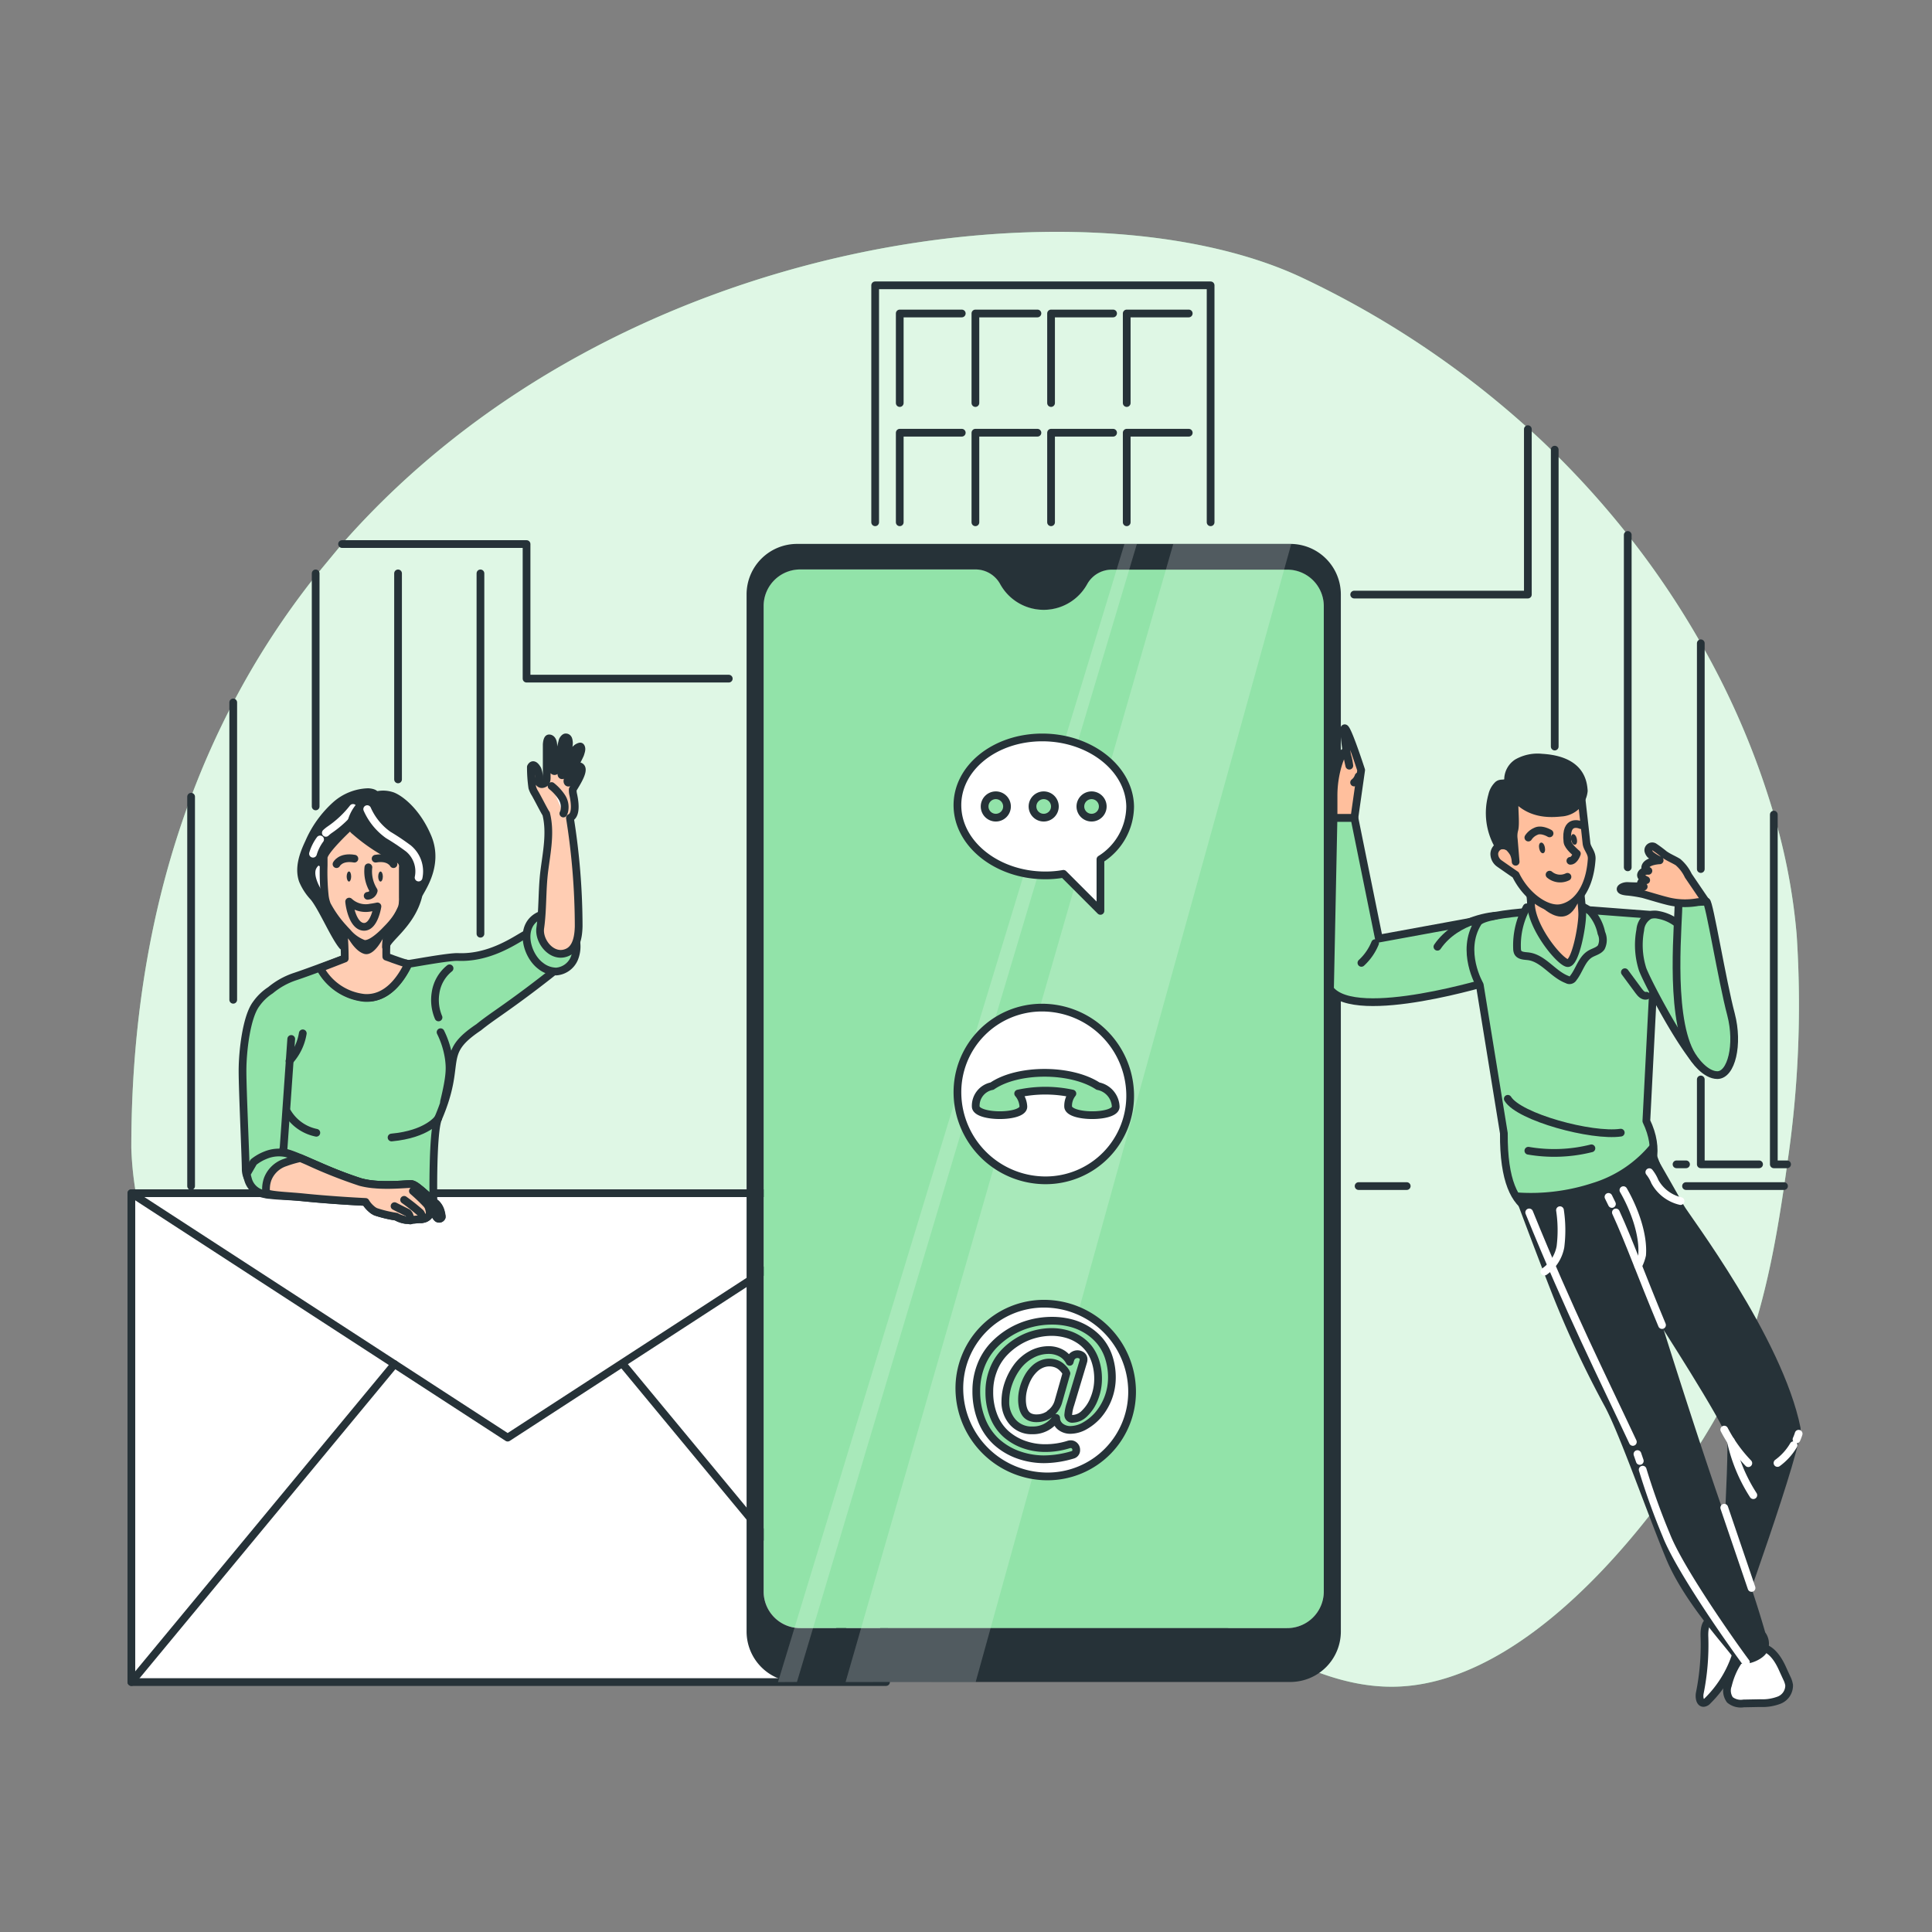<svg xmlns="http://www.w3.org/2000/svg" xmlns:xlink="http://www.w3.org/1999/xlink" width="250" height="250" viewBox="0 0 250 250">
  <rect x="0" y="0" width="250" height="250" fill="#808080" stroke="none"/>
  <defs>
    <clipPath id="clip-path">
      <path id="Path_3373" data-name="Path 3373" d="M364,228.538s-17.77,5.507-21.115,1.157l.454-22.185h2.7l3.172,15.628,14.562-2.667S365.641,226.254,364,228.538Z" transform="translate(-342.89 -207.51)" fill="#fff" stroke="#263238" stroke-linecap="round" stroke-linejoin="round" stroke-width="1"/>
    </clipPath>
    <clipPath id="clip-path-2">
      <path id="Path_3378" data-name="Path 3378" d="M379.725,240.576l3.121,19.213c-.082,12.452,5.859,10.58,9.984,10.544,4.767-.041,12-4.767,8.454-12.125l1.367-26.631-8.306-.632c-2.738-.214-13.956.138-14.848,1.57C377.18,236.232,379.725,240.576,379.725,240.576Z" transform="translate(-378.523 -230.887)" fill="#fff" stroke="#263238" stroke-linecap="round" stroke-linejoin="round" stroke-width="1"/>
    </clipPath>
    <clipPath id="clip-path-3">
      <path id="Path_3383" data-name="Path 3383" d="M431.42,244.156a18.815,18.815,0,0,1-2.713-5.966,15.558,15.558,0,0,0-.928-3.115,5.609,5.609,0,0,0-4.023-2.983,2.121,2.121,0,0,0-1.1.051,2.369,2.369,0,0,0-1.214,1.907,10.33,10.33,0,0,0,.275,5c.342,1.1,4.446,9.086,7.138,12.181C428.621,249.673,430.415,244.457,431.42,244.156Z" transform="translate(-421.256 -232.043)" fill="#fff" stroke="#263238" stroke-linecap="round" stroke-linejoin="round" stroke-width="1"/>
    </clipPath>
    <clipPath id="clip-Contact_Us.">
      <rect width="250" height="250"/>
    </clipPath>
  </defs>
  <g id="Contact_Us." data-name="Contact Us." clip-path="url(#clip-Contact_Us.)">
    <g id="Contact_us-bro_2_" data-name="Contact us-bro (2)" transform="translate(-21.691 -28.803)">
      <g id="freepik--background-simple--inject-46" transform="translate(38.69 58.803)">
        <path id="Path_3312" data-name="Path 3312" d="M65.954,99.185c35.728-40.653,97.068-47.42,124.413-34.361a120.109,120.109,0,0,1,29.171,19.493q1.713,1.53,3.33,3.146A114.022,114.022,0,0,1,232.315,98a110.921,110.921,0,0,1,9.469,14.042,103.321,103.321,0,0,1,9.448,22.165,78.406,78.406,0,0,1,2.947,15.557,139.825,139.825,0,0,1-1.229,29.7q-.184,1.407-.4,2.815c-.036.26-.071.51-.112.78-1.463,9.775-3.534,19.636-8.158,28.161-5.048,9.316-22.66,35.162-41.76,35.83-9.907.352-18.657-6.119-27.636-10.708-14.277-7.281-30.435-8.709-46.191-9.132s-31.7.031-47.058-3.875-30.4-12.875-38.252-27.784a43.079,43.079,0,0,1-4.7-18.213c0-17.239,2.815-32.317,7.73-45.416a106.98,106.98,0,0,1,5.451-12.2,103.784,103.784,0,0,1,10.667-16.4Z" transform="translate(-38.69 -58.803)" fill="#92e3a9"/>
        <g id="Group_2341" data-name="Group 2341" opacity="0.7">
          <path id="Path_3313" data-name="Path 3313" d="M65.954,99.185c35.728-40.653,97.068-47.42,124.413-34.361a120.109,120.109,0,0,1,29.171,19.493q1.713,1.53,3.33,3.146A114.022,114.022,0,0,1,232.315,98a110.921,110.921,0,0,1,9.469,14.042,103.321,103.321,0,0,1,9.448,22.165,78.406,78.406,0,0,1,2.947,15.557,139.825,139.825,0,0,1-1.229,29.7q-.184,1.407-.4,2.815c-.036.26-.071.51-.112.78-1.463,9.775-3.534,19.636-8.158,28.161-5.048,9.316-22.66,35.162-41.76,35.83-9.907.352-18.657-6.119-27.636-10.708-14.277-7.281-30.435-8.709-46.191-9.132s-31.7.031-47.058-3.875-30.4-12.875-38.252-27.784a43.079,43.079,0,0,1-4.7-18.213c0-17.239,2.815-32.317,7.73-45.416a106.98,106.98,0,0,1,5.451-12.2,103.784,103.784,0,0,1,10.667-16.4Z" transform="translate(-38.69 -58.803)" fill="#fff"/>
        </g>
      </g>
      <g id="freepik--Building--inject-46" transform="translate(46.42 65.726)">
        <line id="Line_530" data-name="Line 530" y1="50.382" transform="translate(0 66.173)" fill="none" stroke="#263238" stroke-linecap="round" stroke-linejoin="round" stroke-width="1"/>
        <line id="Line_531" data-name="Line 531" x1="6.226" transform="translate(151.075 116.556)" fill="none" stroke="#263238" stroke-linecap="round" stroke-linejoin="round" stroke-width="1"/>
        <line id="Line_532" data-name="Line 532" x1="12.681" transform="translate(193.442 116.556)" fill="none" stroke="#263238" stroke-linecap="round" stroke-linejoin="round" stroke-width="1"/>
        <path id="Path_3314" data-name="Path 3314" d="M349.02,130.285h22.471V108.88" transform="translate(-198.516 -90.269)" fill="none" stroke="#263238" stroke-linecap="round" stroke-linejoin="round" stroke-width="1"/>
        <path id="Path_3315" data-name="Path 3315" d="M92.16,138.04h23.873v17.413H142.2" transform="translate(-72.626 -104.561)" fill="none" stroke="#263238" stroke-linecap="round" stroke-linejoin="round" stroke-width="1"/>
        <line id="Line_533" data-name="Line 533" y1="38.476" transform="translate(5.451 53.972)" fill="none" stroke="#263238" stroke-linecap="round" stroke-linejoin="round" stroke-width="1"/>
        <line id="Line_534" data-name="Line 534" y2="30.155" transform="translate(16.118 37.273)" fill="none" stroke="#263238" stroke-linecap="round" stroke-linejoin="round" stroke-width="1"/>
        <line id="Line_535" data-name="Line 535" y2="26.657" transform="translate(26.779 37.273)" fill="none" stroke="#263238" stroke-linecap="round" stroke-linejoin="round" stroke-width="1"/>
        <line id="Line_536" data-name="Line 536" y2="46.629" transform="translate(37.441 37.273)" fill="none" stroke="#263238" stroke-linecap="round" stroke-linejoin="round" stroke-width="1"/>
        <path id="Path_3316" data-name="Path 3316" d="M227.45,103.04V72.38h43.407v30.66" transform="translate(-138.933 -72.38)" fill="none" stroke="#263238" stroke-linecap="round" stroke-linejoin="round" stroke-width="1"/>
        <path id="Path_3317" data-name="Path 3317" d="M233.69,91.11V79.52h8.026" transform="translate(-141.992 -75.879)" fill="none" stroke="#263238" stroke-linecap="round" stroke-linejoin="round" stroke-width="1"/>
        <path id="Path_3318" data-name="Path 3318" d="M252.89,91.11V79.52h8.026" transform="translate(-151.402 -75.879)" fill="none" stroke="#263238" stroke-linecap="round" stroke-linejoin="round" stroke-width="1"/>
        <path id="Path_3319" data-name="Path 3319" d="M272.09,91.11V79.52h8.026" transform="translate(-160.812 -75.879)" fill="none" stroke="#263238" stroke-linecap="round" stroke-linejoin="round" stroke-width="1"/>
        <path id="Path_3320" data-name="Path 3320" d="M291.29,91.11V79.52h8.026" transform="translate(-170.222 -75.879)" fill="none" stroke="#263238" stroke-linecap="round" stroke-linejoin="round" stroke-width="1"/>
        <path id="Path_3321" data-name="Path 3321" d="M233.69,121.37V109.78h8.026" transform="translate(-141.992 -90.71)" fill="none" stroke="#263238" stroke-linecap="round" stroke-linejoin="round" stroke-width="1"/>
        <path id="Path_3322" data-name="Path 3322" d="M252.89,121.37V109.78h8.026" transform="translate(-151.402 -90.71)" fill="none" stroke="#263238" stroke-linecap="round" stroke-linejoin="round" stroke-width="1"/>
        <path id="Path_3323" data-name="Path 3323" d="M272.09,121.37V109.78h8.026" transform="translate(-160.812 -90.71)" fill="none" stroke="#263238" stroke-linecap="round" stroke-linejoin="round" stroke-width="1"/>
        <path id="Path_3324" data-name="Path 3324" d="M291.29,121.37V109.78h8.026" transform="translate(-170.222 -90.71)" fill="none" stroke="#263238" stroke-linecap="round" stroke-linejoin="round" stroke-width="1"/>
        <line id="Line_537" data-name="Line 537" y2="38.42" transform="translate(176.452 21.262)" fill="none" stroke="#263238" stroke-linecap="round" stroke-linejoin="round" stroke-width="1"/>
        <line id="Line_538" data-name="Line 538" x2="1.229" transform="translate(192.213 113.741)" fill="none" stroke="#263238" stroke-linecap="round" stroke-linejoin="round" stroke-width="1"/>
        <line id="Line_539" data-name="Line 539" y2="43.014" transform="translate(185.9 32.296)" fill="none" stroke="#263238" stroke-linecap="round" stroke-linejoin="round" stroke-width="1"/>
        <path id="Path_3325" data-name="Path 3325" d="M436.98,273.91v10.983h7.541" transform="translate(-241.626 -171.152)" fill="none" stroke="#263238" stroke-linecap="round" stroke-linejoin="round" stroke-width="1"/>
        <line id="Line_540" data-name="Line 540" y2="29.212" transform="translate(195.354 46.318)" fill="none" stroke="#263238" stroke-linecap="round" stroke-linejoin="round" stroke-width="1"/>
        <path id="Path_3326" data-name="Path 3326" d="M455.51,206.69v45.258h1.718" transform="translate(-250.708 -138.207)" fill="none" stroke="#263238" stroke-linecap="round" stroke-linejoin="round" stroke-width="1"/>
      </g>
      <g id="freepik--Mail--inject-46" transform="translate(38.69 183.204)">
        <rect id="Rectangle_2674" data-name="Rectangle 2674" width="97.389" height="63.257" fill="#fff" stroke="#263238" stroke-linecap="round" stroke-linejoin="round" stroke-width="1"/>
        <path id="Path_3327" data-name="Path 3327" d="M38.69,302.78l48.694,31.628,48.694-31.628Z" transform="translate(-38.69 -302.78)" fill="#fff" stroke="#263238" stroke-linecap="round" stroke-linejoin="round" stroke-width="1"/>
        <line id="Line_541" data-name="Line 541" x1="34.055" y2="41.138" transform="translate(0 22.119)" fill="none" stroke="#263238" stroke-linecap="round" stroke-linejoin="round" stroke-width="1"/>
        <line id="Line_542" data-name="Line 542" x2="34.055" y2="41.138" transform="translate(63.598 22.119)" fill="none" stroke="#263238" stroke-linecap="round" stroke-linejoin="round" stroke-width="1"/>
      </g>
      <g id="freepik--Device--inject-46" transform="translate(118.299 99.185)">
        <path id="Path_3328" data-name="Path 3328" d="M266.838,144.455H244.2a3.651,3.651,0,0,0-3.192,1.887h0a6.43,6.43,0,0,1-11.248,0h0a3.646,3.646,0,0,0-3.207-1.912H203.938a4.727,4.727,0,0,0-4.788,4.665V276.781a4.732,4.732,0,0,0,4.788,4.666h62.9a4.737,4.737,0,0,0,4.793-4.665V149.121a4.732,4.732,0,0,0-4.793-4.665Z" transform="translate(-196.942 -141.151)" fill="#92e3a9"/>
        <path id="Path_3329" data-name="Path 3329" d="M271.716,144.557A6.537,6.537,0,0,0,265.18,138H201.357a6.532,6.532,0,0,0-6.537,6.532h0v134.2a6.532,6.532,0,0,0,6.532,6.532H265.18a6.537,6.537,0,0,0,6.537-6.532h0ZM269.509,273.63a4.737,4.737,0,0,1-4.793,4.665h-62.9a4.732,4.732,0,0,1-4.788-4.665V145.97a4.727,4.727,0,0,1,4.788-4.665h22.624a3.635,3.635,0,0,1,3.2,1.912h0a6.43,6.43,0,0,0,11.248,0h0a3.641,3.641,0,0,1,3.192-1.887h22.639A4.727,4.727,0,0,1,269.509,146Z" transform="translate(-194.82 -138)" fill="#263238"/>
        <path id="Path_3330" data-name="Path 3330" d="M262.347,138.04l-42.4,147.251,16.837-.015L277.613,138.04Z" transform="translate(-207.137 -138.02)" fill="#fff" opacity="0.2"/>
        <path id="Path_3331" data-name="Path 3331" d="M247.614,138.04,202.79,285.3l2.453-.015L249.226,138.04Z" transform="translate(-198.726 -138.02)" fill="#fff" opacity="0.2"/>
        <path id="Path_3332" data-name="Path 3332" d="M271.166,341.992a10.942,10.942,0,0,1-10.978,11.177,11.416,11.416,0,0,1-11.37-11.177A10.942,10.942,0,0,1,259.8,330.82,11.411,11.411,0,0,1,271.166,341.992Z" transform="translate(-221.284 -232.503)" fill="#fff" stroke="#263238" stroke-linecap="round" stroke-linejoin="round" stroke-width="1"/>
        <path id="Path_3333" data-name="Path 3333" d="M258.437,352.451a8.372,8.372,0,0,1-2.8-1.723,7.648,7.648,0,0,1-1.851-2.8,9.963,9.963,0,0,1-.668-3.722,8.9,8.9,0,0,1,.566-3.177,7.991,7.991,0,0,1,1.53-2.549,10.2,10.2,0,0,1,4.88-2.968,10.8,10.8,0,0,1,2.825-.372,9.628,9.628,0,0,1,2.351.28,7.536,7.536,0,0,1,2.106.872,7.016,7.016,0,0,1,1.718,1.453,6.414,6.414,0,0,1,1.152,2.091,8.377,8.377,0,0,1,.418,2.7,7.485,7.485,0,0,1-1.8,4.824,6.676,6.676,0,0,1-1.734,1.4,3.85,3.85,0,0,1-1.846.51,2.04,2.04,0,0,1-1.244-.4,1.448,1.448,0,0,1-.586-1.152,3.569,3.569,0,0,1-3.085,1.606,3.212,3.212,0,0,1-2.549-1.081,3.906,3.906,0,0,1-.943-2.667,7.138,7.138,0,0,1,.413-2.356,8.159,8.159,0,0,1,1.127-2.131,5.609,5.609,0,0,1,1.785-1.555,4.62,4.62,0,0,1,2.289-.6,3.361,3.361,0,0,1,1.6.388,2.631,2.631,0,0,1,1.112,1.137l.1-.342a.953.953,0,0,1,1.208-.6,1.019,1.019,0,0,1,.26.133.612.612,0,0,1,.229.51.871.871,0,0,1-.046.28l-1.652,5.5a5.468,5.468,0,0,0-.28,1.3.51.51,0,0,0,.607.591,2.279,2.279,0,0,0,1.53-.729,5.236,5.236,0,0,0,1.239-1.932,6.762,6.762,0,0,0,.479-2.5,7.293,7.293,0,0,0-.326-2.223,5.431,5.431,0,0,0-.877-1.718,5.2,5.2,0,0,0-1.331-1.188,5.783,5.783,0,0,0-1.642-.709,7.138,7.138,0,0,0-1.825-.235,8.423,8.423,0,0,0-2.31.326,8.206,8.206,0,0,0-2.187.984,8.535,8.535,0,0,0-1.836,1.56,6.832,6.832,0,0,0-1.265,2.162,7.591,7.591,0,0,0-.474,2.7,8.325,8.325,0,0,0,.581,3.187,6.088,6.088,0,0,0,1.591,2.295,7.139,7.139,0,0,0,2.3,1.341,8.2,8.2,0,0,0,2.779.469,10.029,10.029,0,0,0,2.983-.454.867.867,0,0,1,.3-.051.678.678,0,0,1,.51.219.714.714,0,0,1,.2.51.617.617,0,0,1-.479.653,13.079,13.079,0,0,1-3.712.571A9.973,9.973,0,0,1,258.437,352.451Zm4.212-5.288a2.881,2.881,0,0,0,1.066-1.468l1.066-3.748-.071-.153a1.788,1.788,0,0,0-.24-.342,3.508,3.508,0,0,0-.418-.408,2.163,2.163,0,0,0-.637-.352,2.55,2.55,0,0,0-1.851.066,2.983,2.983,0,0,0-.872.566,4.746,4.746,0,0,0-.7.826,5.637,5.637,0,0,0-.51.994,6.125,6.125,0,0,0-.331,1.076,5.018,5.018,0,0,0-.117,1.066,4.375,4.375,0,0,0,.041.688,2.966,2.966,0,0,0,.133.6,2.04,2.04,0,0,0,.24.51,1.4,1.4,0,0,0,.347.367,1.458,1.458,0,0,0,.484.229,2.041,2.041,0,0,0,.627.082,2.876,2.876,0,0,0,1.769-.581Z" transform="translate(-223.393 -234.62)" fill="#92e3a9" stroke="#263238" stroke-linecap="round" stroke-linejoin="round" stroke-width="1"/>
        <path id="Path_3334" data-name="Path 3334" d="M270.676,266.857A10.942,10.942,0,0,1,259.7,278.028a11.411,11.411,0,0,1-11.371-11.172,10.937,10.937,0,0,1,10.978-11.177A11.417,11.417,0,0,1,270.676,266.857Z" transform="translate(-221.043 -195.676)" fill="#fff" stroke="#263238" stroke-linecap="round" stroke-linejoin="round" stroke-width="1"/>
        <path id="Path_3335" data-name="Path 3335" d="M268.79,273.946c-3.5-2.295-10.371-2.295-13.711,0a2.59,2.59,0,0,0-2.111,2.646c.051,1.484,6.216,1.484,6.165,0a2.779,2.779,0,0,0-.673-1.683,16.607,16.607,0,0,1,7.016,0,2.58,2.58,0,0,0-.551,1.683c.051,1.484,6.216,1.484,6.159,0a2.825,2.825,0,0,0-2.295-2.646Z" transform="translate(-223.318 -203.785)" fill="#92e3a9" stroke="#263238" stroke-linecap="round" stroke-linejoin="round" stroke-width="1"/>
        <path id="Path_3336" data-name="Path 3336" d="M270.677,196.043a8.119,8.119,0,0,1-3.845,6.843v6.674l-4.788-4.793a13.074,13.074,0,0,1-2.345.2c-6.17,0-11.263-4-11.371-8.928s4.8-8.923,10.978-8.923S270.6,191.138,270.677,196.043Z" transform="translate(-221.044 -162.074)" fill="#fff" stroke="#263238" stroke-linecap="round" stroke-linejoin="round" stroke-width="1"/>
        <path id="Path_3337" data-name="Path 3337" d="M258.126,203.233a1.448,1.448,0,1,1-1.448-1.443,1.448,1.448,0,0,1,1.448,1.443Z" transform="translate(-224.428 -169.264)" fill="#92e3a9" stroke="#263238" stroke-linecap="round" stroke-linejoin="round" stroke-width="1"/>
        <path id="Path_3338" data-name="Path 3338" d="M270.276,203.233a1.448,1.448,0,1,1-1.448-1.443,1.448,1.448,0,0,1,1.448,1.443Z" transform="translate(-230.382 -169.264)" fill="#92e3a9" stroke="#263238" stroke-linecap="round" stroke-linejoin="round" stroke-width="1"/>
        <path id="Path_3339" data-name="Path 3339" d="M282.426,203.233a1.448,1.448,0,1,1-1.448-1.443,1.448,1.448,0,0,1,1.448,1.443Z" transform="translate(-236.337 -169.264)" fill="#92e3a9" stroke="#263238" stroke-linecap="round" stroke-linejoin="round" stroke-width="1"/>
      </g>
      <g id="freepik--character-1--inject-46" transform="translate(53.084 124.22)">
        <path id="Path_3340" data-name="Path 3340" d="M108.16,240.592a2.336,2.336,0,0,1-.76.836q-3.528,2.815-7.22,5.4c-.9.632-1.841,1.285-2.713,1.994-5.242,3.508-2.04,4.365-5.242,11.789h0c-.755,1.774-.617,10.468-.617,10.468h-.26a20,20,0,0,0-1.953-1.693h0a2.748,2.748,0,0,0-.3-.173h0a.953.953,0,0,0-.306-.1c-.51-.031-2.453.2-4.416.076l-.51-.041c-.286-.031-.566-.066-.846-.117s-.551-.107-.811-.178a50.626,50.626,0,0,1-5.471-2.111h0l-.887-.382-.438-.189-.4-.173-.286-.122-.275-.117h0c-.464-.194-.9-.372-1.3-.51a5.781,5.781,0,0,0-.556-.168,9.648,9.648,0,0,1-.122,1.265c-.245,1.994-.79,3.834-1.764,4.079a.122.122,0,0,1-.061,0,1.5,1.5,0,0,1-.26.026h-.076a1.979,1.979,0,0,1-.632-.117h0a4.079,4.079,0,0,1-2.04-1.912,2.682,2.682,0,0,1-.316-1.173c0-1.484-.413-10.239-.413-12.788s.51-7.011,1.78-8.668a6.71,6.71,0,0,1,1.846-1.769,9.723,9.723,0,0,1,3.146-1.754c1.356-.444,4.39-1.576,6.506-2.376h0L77,241.128a7.368,7.368,0,0,0,5.685,3.85c2.947.25,4.773-2.417,5.706-4.365.082.031,5.211-.943,6.4-.887,3.87.168,7.026-1.927,8.454-2.759a3.33,3.33,0,0,1,4.88,1.846v.046A2.447,2.447,0,0,1,108.16,240.592Z" transform="translate(-66.92 -211.309)" fill="#92e3a9" stroke="#263238" stroke-linecap="round" stroke-linejoin="round" stroke-width="1"/>
        <path id="Path_3341" data-name="Path 3341" d="M108.695,244.552h0l-.235-.082Z" transform="translate(-87.279 -215.218)" fill="#fff" stroke="#263238" stroke-linecap="round" stroke-linejoin="round" stroke-width="1"/>
        <path id="Path_3342" data-name="Path 3342" d="M93.2,300.746a.256.256,0,0,1,0,.061.357.357,0,0,1-.535.153c-.235-.133-.6-.984-.6-.984l-.4-.418-.265-.28h0c.041.1.362.882.194,1.244a.179.179,0,0,1-.041.066,1.208,1.208,0,0,1-.969.484h0c-.219,0-.862.077-1.423.112H89.1a4.576,4.576,0,0,1-.51,0,3.457,3.457,0,0,1-1.285-.433,15.569,15.569,0,0,1-2.641-.627l-.153-.082-.138-.082a1.361,1.361,0,0,1-.25-.194,3.529,3.529,0,0,1-.78-.918h0s-2.07-.087-4.849-.3c-1.02-.077-2.121-.173-3.263-.286-1.754-.178-3.2-.168-4.339-.326h-.082c-.224-.031-.433-.071-.632-.117h0a2.631,2.631,0,0,1-2.04-1.912,6.543,6.543,0,0,1-.163-.688l.887-1.53a5.9,5.9,0,0,1,1.53-.887,4.537,4.537,0,0,1,2.708-.25,5.771,5.771,0,0,1,.556.168c.4.153.831.331,1.3.51l.28.117.286.122.4.173c2.269.938,4.977,2.147,6.787,2.657a10.6,10.6,0,0,0,1.657.3l.51.041c1.963.127,3.9-.107,4.416-.076s1.774,1.229,2.58,1.968c.219.2.413.372.546.474l.061.051.046.041a2.294,2.294,0,0,1,.591,1.081h0a2.289,2.289,0,0,1,.082.418A.667.667,0,0,1,93.2,300.746Z" transform="translate(-67.44 -238.733)" fill="#92e3a9" stroke="#263238" stroke-linecap="round" stroke-linejoin="round" stroke-width="1"/>
        <path id="Path_3343" data-name="Path 3343" d="M95.593,301.452a.254.254,0,0,1,0,.061.357.357,0,0,1-.535.148,3.478,3.478,0,0,1-.6-.984l-.4-.413-.265-.275h0c.036.082.367.877.2,1.244a.179.179,0,0,1-.041.066,1.226,1.226,0,0,1-.194.2,1.25,1.25,0,0,1-.775.275h0c-.224,0-.862.071-1.418.112h-.071a4.613,4.613,0,0,1-.51,0,3.568,3.568,0,0,1-1.28-.428,15.744,15.744,0,0,1-2.641-.632l-.148-.071-.138-.082a2.045,2.045,0,0,1-.25-.194,3.529,3.529,0,0,1-.79-.928h0s-2.009-.087-4.732-.3c-1.02-.076-2.2-.178-3.381-.3-1.611-.158-2.942-.2-4.018-.372l-.331-.061-.382-.087a3.9,3.9,0,0,1,.189-1.856,3.641,3.641,0,0,1,2.274-2.131h0a14.493,14.493,0,0,1,1.953-.566h0l.275.117.286.122.4.173a62.926,62.926,0,0,0,6.8,2.692,10.035,10.035,0,0,0,1.657.291l.51.041c1.963.133,3.9-.1,4.416-.071s1.769,1.224,2.549,1.963a7.192,7.192,0,0,0,.556.479l.061.046.046.041a2.167,2.167,0,0,1,.591,1.081h0a2.289,2.289,0,0,1,.082.418.668.668,0,0,1,.056.168Z" transform="translate(-69.829 -239.439)" fill="#ffcdb3" stroke="#263238" stroke-linecap="round" stroke-linejoin="round" stroke-width="1"/>
        <path id="Path_3344" data-name="Path 3344" d="M105.48,306.06s1.157.6,1.616.811.418,1.05.418,1.05" transform="translate(-85.819 -245.404)" fill="#fff" stroke="#263238" stroke-linecap="round" stroke-linejoin="round" stroke-width="1"/>
        <path id="Path_3345" data-name="Path 3345" d="M107.91,304.46a26.293,26.293,0,0,1,2.1,1.667.811.811,0,0,1,.127.846" transform="translate(-87.01 -244.619)" fill="#fff" stroke="#263238" stroke-linecap="round" stroke-linejoin="round" stroke-width="1"/>
        <path id="Path_3346" data-name="Path 3346" d="M112.052,304.066a24.148,24.148,0,0,0-1.912-1.836" transform="translate(-88.103 -243.526)" fill="#fff" stroke="#263238" stroke-linecap="round" stroke-linejoin="round" stroke-width="1"/>
        <path id="Path_3347" data-name="Path 3347" d="M97.966,239.592c-.923,1.943-2.753,4.589-5.7,4.36A7.352,7.352,0,0,1,86.58,240.1c1.122-.428,2.259-.867,3.192-1.234h0c0-.948-.031-2.085-.133-3.212a6.84,6.84,0,0,0-.076-.739c-.025-.229-.056-.393-.087-.581h5.93s-.036.235-.082.627c-.036.352-.082.821-.117,1.351-.046.7-.076,1.53-.056,2.31.286.1.576.2.867.316l.561.194c.224.082.444.153.678.229l.51.153a1.7,1.7,0,0,1,.2.082Z" transform="translate(-76.556 -210.248)" fill="#ffcdb3" stroke="#263238" stroke-linecap="round" stroke-linejoin="round" stroke-width="1"/>
        <path id="Path_3348" data-name="Path 3348" d="M92.43,235.43s1.106,2.876,2.713,3.365,3.059-3.3,3.059-3.3-2.264,2.417-3.105,2.04a16.442,16.442,0,0,1-2.657-2.085" transform="translate(-79.423 -210.787)" fill="#263238"/>
        <path id="Path_3349" data-name="Path 3349" d="M86.249,202.662a13.946,13.946,0,0,0-3.483,4.859c-.729,1.53-1.346,3.289-.785,4.89a7.251,7.251,0,0,0,1.4,2.152c1.1,1.321,2.646,5.007,3.748,6.328.071-2.351-1.9-6.149-1.688-8.123a14.149,14.149,0,0,1,1.484-4.36,22.4,22.4,0,0,1,2.886-5.007c.668-.806,2.815-2.238.648-2.412A6.608,6.608,0,0,0,86.249,202.662Z" transform="translate(-74.195 -193.903)" fill="#263238" stroke="#263238" stroke-linecap="round" stroke-linejoin="round" stroke-width="1"/>
        <path id="Path_3350" data-name="Path 3350" d="M86.15,219.348s-.76-1.474-1.56-.076c-.576,1.02.255,2.626.612,3.222a1.2,1.2,0,0,0,1.066.51Z" transform="translate(-75.483 -202.573)" fill="#fff" stroke="#263238" stroke-linecap="round" stroke-linejoin="round" stroke-width="1"/>
        <path id="Path_3351" data-name="Path 3351" d="M97.638,220.3a10.351,10.351,0,0,1-1.881,2.611l-.459.474c-.948.938-1.973,1.683-2.646,1.53a5.018,5.018,0,0,1-2.1-1.489c-.189-.189-.372-.393-.556-.6h0a14.436,14.436,0,0,1-2.085-2.952,4.62,4.62,0,0,1-.3-1.249,29.2,29.2,0,0,1-.133-3.845v-1.02c0-.887,3.324-3.972,3.324-3.972a.586.586,0,0,1,.28-.031,5.364,5.364,0,0,1,1.632.581c2.014.979,4.824,2.922,5.028,3.661A21.834,21.834,0,0,1,97.638,220.3Z" transform="translate(-76.988 -198.206)" fill="#ffcdb3" stroke="#263238" stroke-linecap="round" stroke-linejoin="round" stroke-width="1"/>
        <path id="Path_3352" data-name="Path 3352" d="M93.916,221.788c0,.357-.133.648-.28.648s-.3-.28-.3-.648.133-.658.3-.658S93.916,221.431,93.916,221.788Z" transform="translate(-79.869 -203.778)" fill="#263238"/>
        <path id="Path_3353" data-name="Path 3353" d="M101.636,221.14c.163,0,.3.291.3.653s-.133.648-.3.648-.3-.291-.3-.648S101.473,221.14,101.636,221.14Z" transform="translate(-83.79 -203.783)" fill="#263238"/>
        <path id="Path_3354" data-name="Path 3354" d="M90.75,218.532s.51-1.02,2.315-.709" transform="translate(-78.599 -202.129)" fill="none" stroke="#263238" stroke-linecap="round" stroke-linejoin="round" stroke-width="1"/>
        <path id="Path_3355" data-name="Path 3355" d="M102.985,218.532s-.51-1.02-2.315-.709" transform="translate(-83.461 -202.129)" fill="none" stroke="#263238" stroke-linecap="round" stroke-linejoin="round" stroke-width="1"/>
        <path id="Path_3356" data-name="Path 3356" d="M98.66,223.766a.857.857,0,0,0,.78-.658,4.7,4.7,0,0,1-.688-3.029" transform="translate(-82.476 -203.264)" fill="none" stroke="#263238" stroke-linecap="round" stroke-linejoin="round" stroke-width="1"/>
        <path id="Path_3357" data-name="Path 3357" d="M85.7,213a5.96,5.96,0,0,0-.918,1.846" transform="translate(-75.673 -199.794)" fill="none" stroke="#fff" stroke-linecap="round" stroke-linejoin="round" stroke-width="1"/>
        <path id="Path_3358" data-name="Path 3358" d="M91.558,205a13.392,13.392,0,0,1-3.059,2.85,4.75,4.75,0,0,0-.459.377" transform="translate(-77.271 -195.873)" fill="none" stroke="#fff" stroke-linecap="round" stroke-linejoin="round" stroke-width="1"/>
        <path id="Path_3359" data-name="Path 3359" d="M78.28,263.63q-.51,7.271-1.02,14.552v-.372" transform="translate(-71.988 -224.608)" fill="#263238" stroke="#263238" stroke-linecap="round" stroke-linejoin="round" stroke-width="1"/>
        <path id="Path_3360" data-name="Path 3360" d="M140.74,232.04a3.029,3.029,0,0,1,2.82.326,4.37,4.37,0,0,1,1.678,2.371,4.161,4.161,0,0,1-.092,2.927,2.764,2.764,0,0,1-2.31,1.657,3.3,3.3,0,0,1-2.04-.739C138.889,237.155,137.935,233.249,140.74,232.04Z" transform="translate(-102.238 -209.024)" fill="#92e3a9" stroke="#263238" stroke-linecap="round" stroke-linejoin="round" stroke-width="1"/>
        <path id="Path_3361" data-name="Path 3361" d="M145.5,193.836a2.752,2.752,0,0,0,.036.535c.178.785.556,2.748-.4,3.146a89.424,89.424,0,0,1,1.132,14.017c-.031,1.285-.255,2.809-1.407,3.36-1.943.923-3.788-1.326-3.569-3.085.342-2.4.224-4.849.51-7.276.311-2.519.882-5.1.255-7.562-.153-.168-1.132-2.111-1.453-2.646a3.059,3.059,0,0,1-.337-.734,18.325,18.325,0,0,1-.184-2.657c.291-.551.668-.041.867.321a2.993,2.993,0,0,1,.163,1.382.576.576,0,0,0,.046.337.418.418,0,0,0,.382.173c.627-.092.6-.617.591-1.02v-4.043c0-.224.071-.831.286-.852s.535.153.566.872c.036.811.036,3.309.036,3.309a.168.168,0,0,0,.158.046c.051,0,.071-.092.092-.143.3-1.254.607-2.509.908-3.763.036-.148.255-.454.413-.454.377,0,.388.439.408.566.133.673-.811,3.447-.969,4.079,0,.112,0,.28.117.25l1.479-2.983a1.214,1.214,0,0,1,.8-.724.128.128,0,0,1,.076,0,.153.153,0,0,1,.061.066c.143.255,0,.607-.082.887s-1.188,2.34-1.581,3.171c-.056.117-.148.382-.036.51s.316-.117.4-.286c.25-.51.484-.989.714-1.489.071-.148.178-.357.347-.321C147.325,191.041,145.913,193.127,145.5,193.836Z" transform="translate(-102.781 -187.1)" fill="#ffcdb3" stroke="#263238" stroke-linecap="round" stroke-linejoin="round" stroke-width="1"/>
        <path id="Path_3362" data-name="Path 3362" d="M145.33,199.45a6.2,6.2,0,0,1,1.321,1.438,2.361,2.361,0,0,1,.306,1.876,1.387,1.387,0,0,1-.1.24" transform="translate(-105.35 -193.153)" fill="#fff" stroke="#263238" stroke-linecap="round" stroke-linejoin="round" stroke-width="1"/>
        <path id="Path_3363" data-name="Path 3363" d="M117.16,261.92a11.458,11.458,0,0,1,1.076,3.457c.148,1.2.194,2.147-.627,5.527" transform="translate(-91.543 -223.77)" fill="none" stroke="#263238" stroke-linecap="round" stroke-linejoin="round" stroke-width="1"/>
        <path id="Path_3364" data-name="Path 3364" d="M94.523,205.029a1.341,1.341,0,0,0-.051.648,1.417,1.417,0,0,0,.51.678,23.052,23.052,0,0,0,5.415,3.539,1.02,1.02,0,0,1,.75,1.152v3.941a3.85,3.85,0,0,1-.117,1.208,14.64,14.64,0,0,1-1.377,2.5,5.053,5.053,0,0,0-.683,2.646c-.127-.974,3.279-2.86,4.2-6.695.127-.54,2.779-3.758,1.188-7.536-1.53-3.625-3.936-5.186-4.747-5.374a3.61,3.61,0,0,0-3.238.622A5.1,5.1,0,0,0,94.523,205.029Z" transform="translate(-80.415 -194.204)" fill="#263238" stroke="#263238" stroke-linecap="round" stroke-linejoin="round" stroke-width="1"/>
        <path id="Path_3365" data-name="Path 3365" d="M97.621,229.4c-.291.061-.586.117-.882.153a3.142,3.142,0,0,1-2.779-.775c.051.668.51,3.192,1.882,3.263S97.621,229.4,97.621,229.4Z" transform="translate(-80.173 -207.528)" fill="none" stroke="#263238" stroke-linecap="round" stroke-linejoin="round" stroke-width="1"/>
        <path id="Path_3366" data-name="Path 3366" d="M98.54,205.31a8.117,8.117,0,0,0,2.713,3.335,30.04,30.04,0,0,1,2.636,1.764,3.853,3.853,0,0,1,1.3,3.753" transform="translate(-82.417 -196.025)" fill="none" stroke="#fff" stroke-linecap="round" stroke-linejoin="round" stroke-width="1"/>
        <path id="Path_3367" data-name="Path 3367" d="M117.627,245.71a4.976,4.976,0,0,0-1.81,3.166,5.782,5.782,0,0,0,.382,3.187" transform="translate(-90.848 -215.825)" fill="none" stroke="#263238" stroke-linecap="round" stroke-linejoin="round" stroke-width="1"/>
        <path id="Path_3368" data-name="Path 3368" d="M80.538,262.21a6.978,6.978,0,0,1-1.718,3.569" transform="translate(-72.752 -223.912)" fill="#263238" stroke="#263238" stroke-linecap="round" stroke-linejoin="round" stroke-width="1"/>
        <path id="Path_3369" data-name="Path 3369" d="M78.29,282.24a5.675,5.675,0,0,0,3.743,2.651" transform="translate(-72.493 -233.729)" fill="none" stroke="#263238" stroke-linecap="round" stroke-linejoin="round" stroke-width="1"/>
        <path id="Path_3370" data-name="Path 3370" d="M110.752,283.8s-1.372,2.04-6.032,2.468" transform="translate(-85.446 -234.494)" fill="none" stroke="#263238" stroke-linecap="round" stroke-linejoin="round" stroke-width="1"/>
      </g>
      <g id="freepik--character-2--inject-46" transform="translate(193.798 123.038)">
        <path id="Path_3371" data-name="Path 3371" d="M364,228.538s-17.77,5.507-21.115,1.157l.454-22.185h2.7l3.172,15.628,14.562-2.667S365.641,226.254,364,228.538Z" transform="translate(-342.89 -195.921)" fill="#92e3a9"/>
        <g id="Group_2342" data-name="Group 2342" transform="translate(0 11.589)" clip-path="url(#clip-path)">
          <path id="Path_3372" data-name="Path 3372" d="M366.831,247.759a15.382,15.382,0,0,0-2.9,1.53,6.234,6.234,0,0,0,3.692-.484,37.419,37.419,0,0,1,4.849-1.142,4.585,4.585,0,0,0-.739-1.892c-.418-.7-.51-.765-1.214-.418C369.238,245.995,368.147,247.111,366.831,247.759Z" transform="translate(-353.202 -225.956)" fill="#92e3a9"/>
        </g>
        <path id="Path_3374" data-name="Path 3374" d="M364,228.538s-17.77,5.507-21.115,1.157l.454-22.185h2.7l3.172,15.628,14.562-2.667S365.641,226.254,364,228.538Z" transform="translate(-342.89 -195.921)" fill="none" stroke="#263238" stroke-linecap="round" stroke-linejoin="round" stroke-width="1"/>
        <path id="Path_3375" data-name="Path 3375" d="M379.725,240.576l3.121,19.213c-.082,12.452,5.859,10.58,9.984,10.544,4.767-.041,12-4.767,8.454-12.125l1.367-26.631-8.306-.632c-2.738-.214-13.956.138-14.848,1.57C377.18,236.232,379.725,240.576,379.725,240.576Z" transform="translate(-360.354 -207.378)" fill="#92e3a9"/>
        <g id="Group_2343" data-name="Group 2343" transform="translate(18.169 23.509)" clip-path="url(#clip-path-2)">
          <path id="Path_3376" data-name="Path 3376" d="M381.6,253a28.63,28.63,0,0,0,12.436,16.918,8.182,8.182,0,0,1-1.932-.556,2.855,2.855,0,0,0-1.968-.107,1.264,1.264,0,0,0-.76,1.621,1.806,1.806,0,0,0,.591.586,13.258,13.258,0,0,0,3.289,1.683,8.628,8.628,0,0,0-3.059.235c-.184.887.806,1.53,1.586,1.963a9.744,9.744,0,0,1,3.121,2.932,74.593,74.593,0,0,0-8.194.469,1.733,1.733,0,0,1-1.071-.1,1.7,1.7,0,0,1-.663-1.086,27.908,27.908,0,0,1-1.05-6.511c-.051-1.239,0-2.488-.163-3.717a28.957,28.957,0,0,0-.54-2.881q-1.188-5.517-1.82-11.121C381.212,253.342,381.6,253,381.6,253Z" transform="translate(-379.908 -241.725)" fill="#92e3a9"/>
          <path id="Path_3377" data-name="Path 3377" d="M421.332,249.02A5.875,5.875,0,0,1,419.44,248a5.529,5.529,0,0,0,1.968,2.493c.138.087.336.158.459.041s.2-.418.326-.51Z" transform="translate(-398.577 -239.274)" fill="#92e3a9"/>
        </g>
        <path id="Path_3379" data-name="Path 3379" d="M379.725,240.576l3.121,19.213c-.082,12.452,5.859,10.58,9.984,10.544,4.767-.041,12-4.767,8.454-12.125l1.367-26.631-8.306-.632c-2.738-.214-13.956.138-14.848,1.57C377.18,236.232,379.725,240.576,379.725,240.576Z" transform="translate(-360.354 -207.378)" fill="none" stroke="#263238" stroke-linecap="round" stroke-linejoin="round" stroke-width="1"/>
        <path id="Path_3380" data-name="Path 3380" d="M391.585,229.712a10.243,10.243,0,0,0-1.244,5.349,1.228,1.228,0,0,0,.092.474c.229.454.857.454,1.361.51,1.963.25,3.182,2.32,5.033,3.013a.566.566,0,0,0,.79-.2c.806-1.02,1.091-2.453,2.193-3.11.479-.286,1.086-.4,1.418-.852a2.167,2.167,0,0,0,.025-1.866,5.848,5.848,0,0,0-1.418-2.789,4.818,4.818,0,0,0-2.906-1.02,13.257,13.257,0,0,0-4.589.428C392.36,229.84,391.585,229.712,391.585,229.712Z" transform="translate(-366.142 -206.538)" fill="#92e3a9" stroke="#263238" stroke-linecap="round" stroke-linejoin="round" stroke-width="1"/>
        <path id="Path_3381" data-name="Path 3381" d="M431.42,244.156a18.815,18.815,0,0,1-2.713-5.966,15.558,15.558,0,0,0-.928-3.115,5.609,5.609,0,0,0-4.023-2.983,2.121,2.121,0,0,0-1.1.051,2.369,2.369,0,0,0-1.214,1.907,10.33,10.33,0,0,0,.275,5c.342,1.1,4.446,9.086,7.138,12.181C428.621,249.673,430.415,244.457,431.42,244.156Z" transform="translate(-381.298 -207.945)" fill="#92e3a9"/>
        <g id="Group_2344" data-name="Group 2344" transform="translate(39.958 24.098)" clip-path="url(#clip-path-3)">
          <path id="Path_3382" data-name="Path 3382" d="M423.713,248.8l2.519,4.747a3.406,3.406,0,0,0,1.474,1.7,20.238,20.238,0,0,1-.75-4.813,8.241,8.241,0,0,0-.28-2.427c-.1.087-.209-.28-.209-.28-.112.209-.408.214-.637.168-1.647-.347-2.779-1.815-3.758-3.182a3.1,3.1,0,0,0,.51,2.692S423.631,248.641,423.713,248.8Z" transform="translate(-421.6 -238.251)" fill="#92e3a9"/>
        </g>
        <path id="Path_3384" data-name="Path 3384" d="M431.42,244.156a18.815,18.815,0,0,1-2.713-5.966,15.558,15.558,0,0,0-.928-3.115,5.609,5.609,0,0,0-4.023-2.983,2.121,2.121,0,0,0-1.1.051,2.369,2.369,0,0,0-1.214,1.907,10.33,10.33,0,0,0,.275,5c.342,1.1,4.446,9.086,7.138,12.181C428.621,249.673,430.415,244.457,431.42,244.156Z" transform="translate(-381.298 -207.945)" fill="none" stroke="#263238" stroke-linecap="round" stroke-linejoin="round" stroke-width="1"/>
        <path id="Path_3385" data-name="Path 3385" d="M432.569,248.243c-2.743-5.257-1.418-17.372-1.5-19.32l3.62-.194c.362,0,2.04,10.33,3.182,14.619,1.02,3.906.041,7.857-1.764,7.857C434.609,251.206,433.145,249.35,432.569,248.243Z" transform="translate(-385.986 -206.321)" fill="#92e3a9" stroke="#263238" stroke-linecap="round" stroke-linejoin="round" stroke-width="1"/>
        <path id="Path_3386" data-name="Path 3386" d="M370.14,236.368c2.549-3.722,7.551-4.018,7.551-4.018" transform="translate(-356.246 -208.095)" fill="none" stroke="#263238" stroke-linecap="round" stroke-linejoin="round" stroke-width="1"/>
        <path id="Path_3387" data-name="Path 3387" d="M350.85,241.869a7.077,7.077,0,0,0,1.769-2.549" transform="translate(-346.791 -211.511)" fill="#fff" stroke="#263238" stroke-linecap="round" stroke-linejoin="round" stroke-width="1"/>
        <path id="Path_3388" data-name="Path 3388" d="M388,278.82c1.453,2.381,10.866,4.926,14.619,4.38" transform="translate(-364.999 -230.871)" fill="none" stroke="#263238" stroke-linecap="round" stroke-linejoin="round" stroke-width="1"/>
        <path id="Path_3389" data-name="Path 3389" d="M393.22,291.7a19.722,19.722,0,0,0,8.158-.311" transform="translate(-367.557 -237.031)" fill="none" stroke="#263238" stroke-linecap="round" stroke-linejoin="round" stroke-width="1"/>
        <path id="Path_3390" data-name="Path 3390" d="M417.71,246.69l1.795,2.432c.245.331.586.7.989.612" transform="translate(-379.56 -215.123)" fill="none" stroke="#263238" stroke-linecap="round" stroke-linejoin="round" stroke-width="1"/>
        <path id="Path_3391" data-name="Path 3391" d="M443.762,422.9a2.041,2.041,0,0,0,.255,1.9,2.231,2.231,0,0,0,1.764.464l2.157-.041a6.068,6.068,0,0,0,2.442-.382,2.039,2.039,0,0,0,1.3-1.943,3.153,3.153,0,0,0-.306-.928c-.194-.418-.388-.841-.576-1.259C448.417,415.467,444.782,418.659,443.762,422.9Z" transform="translate(-392.273 -299.075)" fill="#fff" stroke="#263238" stroke-linecap="round" stroke-linejoin="round" stroke-width="1"/>
        <path id="Path_3392" data-name="Path 3392" d="M437.294,413.4a31.414,31.414,0,0,1-.6,7.179c-.112.535,0,1.346.51,1.3a.821.821,0,0,0,.51-.291,14.628,14.628,0,0,0,3.88-6.715,2.136,2.136,0,0,0-.056-1.647,2.316,2.316,0,0,0-.51-.54C439.3,411.3,437.135,409.925,437.294,413.4Z" transform="translate(-388.844 -295.756)" fill="#fff" stroke="#263238" stroke-linecap="round" stroke-linejoin="round" stroke-width="1"/>
        <path id="Path_3393" data-name="Path 3393" d="M419.061,294.63s2.687,4.671,3.263,5.757,12.747,17.081,15.083,28.727c.438,2.213-8.541,26.963-8.541,26.963l-2.04-1.152s1.417-22.573,1.071-24.449-9.306-15.725-9.306-15.725-5-3.676-7.062-7.949Z" transform="translate(-376.531 -238.619)" fill="#263238"/>
        <path id="Path_3394" data-name="Path 3394" d="M408.525,304a32.447,32.447,0,0,0-1.53,3.9c0,.49,8.413,27.075,10.886,33.224q2.346,5.94,4.135,12.156a2.472,2.472,0,0,1,.235,2.549c-.724,1.29-3.6,2.136-4.2.984s-6.419-7.138-8.877-13.094-5.915-15.909-7.883-19.615a133.487,133.487,0,0,1-6.853-14.639c-2.473-6.328-5-13.15-5-13.15a25.007,25.007,0,0,0,3.09.087,25.75,25.75,0,0,0,7.138-1.264,15.6,15.6,0,0,0,7.7-5.262s1.331,3.6,1.678,4.3Z" transform="translate(-365.705 -236.286)" fill="#263238"/>
        <path id="Path_3395" data-name="Path 3395" d="M458.52,366.73a7.541,7.541,0,0,1-2.08,2.3" transform="translate(-398.542 -273.956)" fill="none" stroke="#fff" stroke-linecap="round" stroke-linejoin="round" stroke-width="1"/>
        <path id="Path_3396" data-name="Path 3396" d="M461.545,363.82a6.29,6.29,0,0,1-.275.729" transform="translate(-400.909 -272.53)" fill="none" stroke="#fff" stroke-linecap="round" stroke-linejoin="round" stroke-width="1"/>
        <path id="Path_3397" data-name="Path 3397" d="M417.34,302c1.356,2.335,2.626,5.7,2.422,8.388a5.879,5.879,0,0,1-.51,1.407" transform="translate(-379.379 -242.231)" fill="none" stroke="#fff" stroke-linecap="round" stroke-linejoin="round" stroke-width="1"/>
        <path id="Path_3398" data-name="Path 3398" d="M399.3,307.09a17.355,17.355,0,0,1,.061,4.737,5.012,5.012,0,0,1-2.08,3.212" transform="translate(-369.547 -244.726)" fill="none" stroke="#fff" stroke-linecap="round" stroke-linejoin="round" stroke-width="1"/>
        <path id="Path_3399" data-name="Path 3399" d="M423.92,297.44a4.842,4.842,0,0,1,.714,1.219,5.1,5.1,0,0,0,3.325,2.519" transform="translate(-382.604 -239.996)" fill="none" stroke="#fff" stroke-linecap="round" stroke-linejoin="round" stroke-width="1"/>
        <path id="Path_3400" data-name="Path 3400" d="M415.43,307.66c1.8,3.936,3.177,7.883,5.971,14.573" transform="translate(-378.443 -245.005)" fill="none" stroke="#fff" stroke-linecap="round" stroke-linejoin="round" stroke-width="1"/>
        <path id="Path_3401" data-name="Path 3401" d="M413.55,303.71c.153.306.3.612.449.918" transform="translate(-377.521 -243.069)" fill="none" stroke="#fff" stroke-linecap="round" stroke-linejoin="round" stroke-width="1"/>
        <path id="Path_3402" data-name="Path 3402" d="M442.93,362.77a18.7,18.7,0,0,0,3.115,4.344" transform="translate(-391.921 -272.015)" fill="none" stroke="#fff" stroke-linecap="round" stroke-linejoin="round" stroke-width="1"/>
        <path id="Path_3403" data-name="Path 3403" d="M444.6,365.65a21.2,21.2,0,0,0,2.911,7.016" transform="translate(-392.739 -273.427)" fill="none" stroke="#fff" stroke-linecap="round" stroke-linejoin="round" stroke-width="1"/>
        <path id="Path_3404" data-name="Path 3404" d="M406.845,337.356c-3.972-8.474-8.209-16.882-13.415-29.7" transform="translate(-367.66 -245.005)" fill="none" stroke="#fff" stroke-linecap="round" stroke-linejoin="round" stroke-width="1"/>
        <path id="Path_3405" data-name="Path 3405" d="M421.206,369.872c-.1-.3-.2-.591-.306-.892" transform="translate(-381.124 -275.059)" fill="none" stroke="#fff" stroke-linecap="round" stroke-linejoin="round" stroke-width="1"/>
        <path id="Path_3406" data-name="Path 3406" d="M435.589,397.868c-1.02-1.331-8.454-11.727-10.3-16.439a89.472,89.472,0,0,1-3.059-8.49" transform="translate(-381.775 -277)" fill="none" stroke="#fff" stroke-linecap="round" stroke-linejoin="round" stroke-width="1"/>
        <line id="Line_543" data-name="Line 543" x2="3.534" y2="10.386" transform="translate(51.009 100.861)" fill="none" stroke="#fff" stroke-linecap="round" stroke-linejoin="round" stroke-width="1"/>
        <path id="Path_3407" data-name="Path 3407" d="M427.658,221.881l-1.071.087a9.27,9.27,0,0,1-4.079-.189c-.852-.209-2.825-.821-3.059-.862a17.592,17.592,0,0,0-1.774-.286c-1.8-.107-.887-.78-.138-.75.989.046,1.321.026,2.08.082-.092-.051-.372-.107-.377-.326,0-.535.7-.51.7-.51s-.77-.326-.663-.729.622-.51.948-.479c0,0-.433-.209-.413-.433.092-.867,1.871-.928,1.871-.928a5.324,5.324,0,0,1-1.2-.739,1.117,1.117,0,0,1-.27-.51.51.51,0,0,1,.734-.51,16.041,16.041,0,0,1,1.331.989c.551.393,1.188.642,1.769.994a5.267,5.267,0,0,1,1.341,1.759C425.486,218.684,427.658,221.881,427.658,221.881Z" transform="translate(-379.03 -199.467)" fill="#ffbf9d" stroke="#263238" stroke-linecap="round" stroke-linejoin="round" stroke-width="1"/>
        <path id="Path_3408" data-name="Path 3408" d="M343.78,196.37v-2.809a14.008,14.008,0,0,1,.612-4.161c.235-.744.51-1.392.76-1.489.464-.168.668,1.713.668,1.713a28.077,28.077,0,0,1-.668-4.589c0-1.637,2.2,5.16,2.2,5.16l-.877,6.175Z" transform="translate(-343.326 -184.781)" fill="#ffbf9d" stroke="#263238" stroke-linecap="round" stroke-linejoin="round" stroke-width="1"/>
        <path id="Path_3409" data-name="Path 3409" d="M349,197.776a1.688,1.688,0,0,0,.571-.806" transform="translate(-345.885 -190.755)" fill="#fff" stroke="#263238" stroke-linecap="round" stroke-linejoin="round" stroke-width="1"/>
        <path id="Path_3410" data-name="Path 3410" d="M390.88,217.857a10.937,10.937,0,0,1,1.53,5.288c.092,3.1,3.681,7.439,4.706,7.648s1.973-4.895,1.927-6.44-.617-5.813-.617-5.813S393.516,214.828,390.88,217.857Z" transform="translate(-366.41 -200.409)" fill="#ffbf9d" stroke="#263238" stroke-linecap="round" stroke-linejoin="round" stroke-width="1"/>
        <path id="Path_3411" data-name="Path 3411" d="M393.71,224.506s4.706,6.419,6.552-.107S395.087,226.183,393.71,224.506Z" transform="translate(-367.797 -202.953)" fill="#263238"/>
        <path id="Path_3412" data-name="Path 3412" d="M397.174,206.961c-.25,3.809-1.989,5.95-3.992,6.328-1.831.337-4.507-1.53-5.843-4.3h0c-.1-.066-1.729-1.193-2.116-1.468a1.53,1.53,0,0,1-.653-1.259,1.188,1.188,0,0,1,.806-1.061h.046a1.213,1.213,0,0,1,.688.051c-.336-1.3-.612-2.621-.821-3.952.1-3.059,1.112-5.558,4.375-5.8s5.991,1.581,6.119,2.9c.092,1.02.423,3.717.719,6.506C396.583,205.625,397.23,206.1,397.174,206.961Z" transform="translate(-363.318 -190.023)" fill="#ffbf9d" stroke="#263238" stroke-linecap="round" stroke-linejoin="round" stroke-width="1"/>
        <path id="Path_3413" data-name="Path 3413" d="M404.845,209.226s-2.1-.964-1.744,2.167c.071.617,1.219,1.53,1.219,1.53s-.3.923-.841.923" transform="translate(-372.38 -196.693)" fill="#ffbf9d" stroke="#263238" stroke-linecap="round" stroke-linejoin="round" stroke-width="1"/>
        <path id="Path_3414" data-name="Path 3414" d="M395.963,211.094s-1.071-.653-1.805-.25a2.147,2.147,0,0,0-.938.79" transform="translate(-367.557 -197.49)" fill="#ffbf9d" stroke="#263238" stroke-linecap="round" stroke-linejoin="round" stroke-width="1"/>
        <path id="Path_3415" data-name="Path 3415" d="M396.672,214.412c.082.377,0,.714-.219.76s-.433-.229-.51-.607,0-.714.224-.76S396.6,214.029,396.672,214.412Z" transform="translate(-368.877 -199.004)" fill="#263238"/>
        <path id="Path_3416" data-name="Path 3416" d="M404.791,212.258c.082.377,0,.714-.219.76s-.433-.229-.51-.6,0-.719.219-.76S404.715,211.886,404.791,212.258Z" transform="translate(-372.857 -197.951)" fill="#263238"/>
        <path id="Path_3417" data-name="Path 3417" d="M384.476,195.735a2.692,2.692,0,0,0-.744,1.341,8.464,8.464,0,0,0,.78,6.481,3.161,3.161,0,0,1,1.02.041c.357.092.816.7.984,1.02a3.018,3.018,0,0,1,.25,1.066c-.082-.969-.158-1.932-.24-2.9a3.178,3.178,0,0,1,.051-1.163h0c.25-.8-.025-2.672.046-4.349,2.116,2.585,5.191,2.126,6.21,2.04a3.13,3.13,0,0,0,2.753-2.809c-.082-1.117-.382-3.992-5.425-4.288a5.334,5.334,0,0,0-3.2.668,2.611,2.611,0,0,0-1.147,1.805c-.071.469.107.51-.25.739S384.828,195.434,384.476,195.735Z" transform="translate(-362.75 -188.408)" fill="#263238" stroke="#263238" stroke-linecap="round" stroke-linejoin="round" stroke-width="1"/>
        <path id="Path_3418" data-name="Path 3418" d="M398.6,221.94a2.126,2.126,0,0,0,2.315.28" transform="translate(-370.194 -202.993)" fill="#fff" stroke="#263238" stroke-linecap="round" stroke-linejoin="round" stroke-width="1"/>
      </g>
    </g>
  </g>
</svg>
